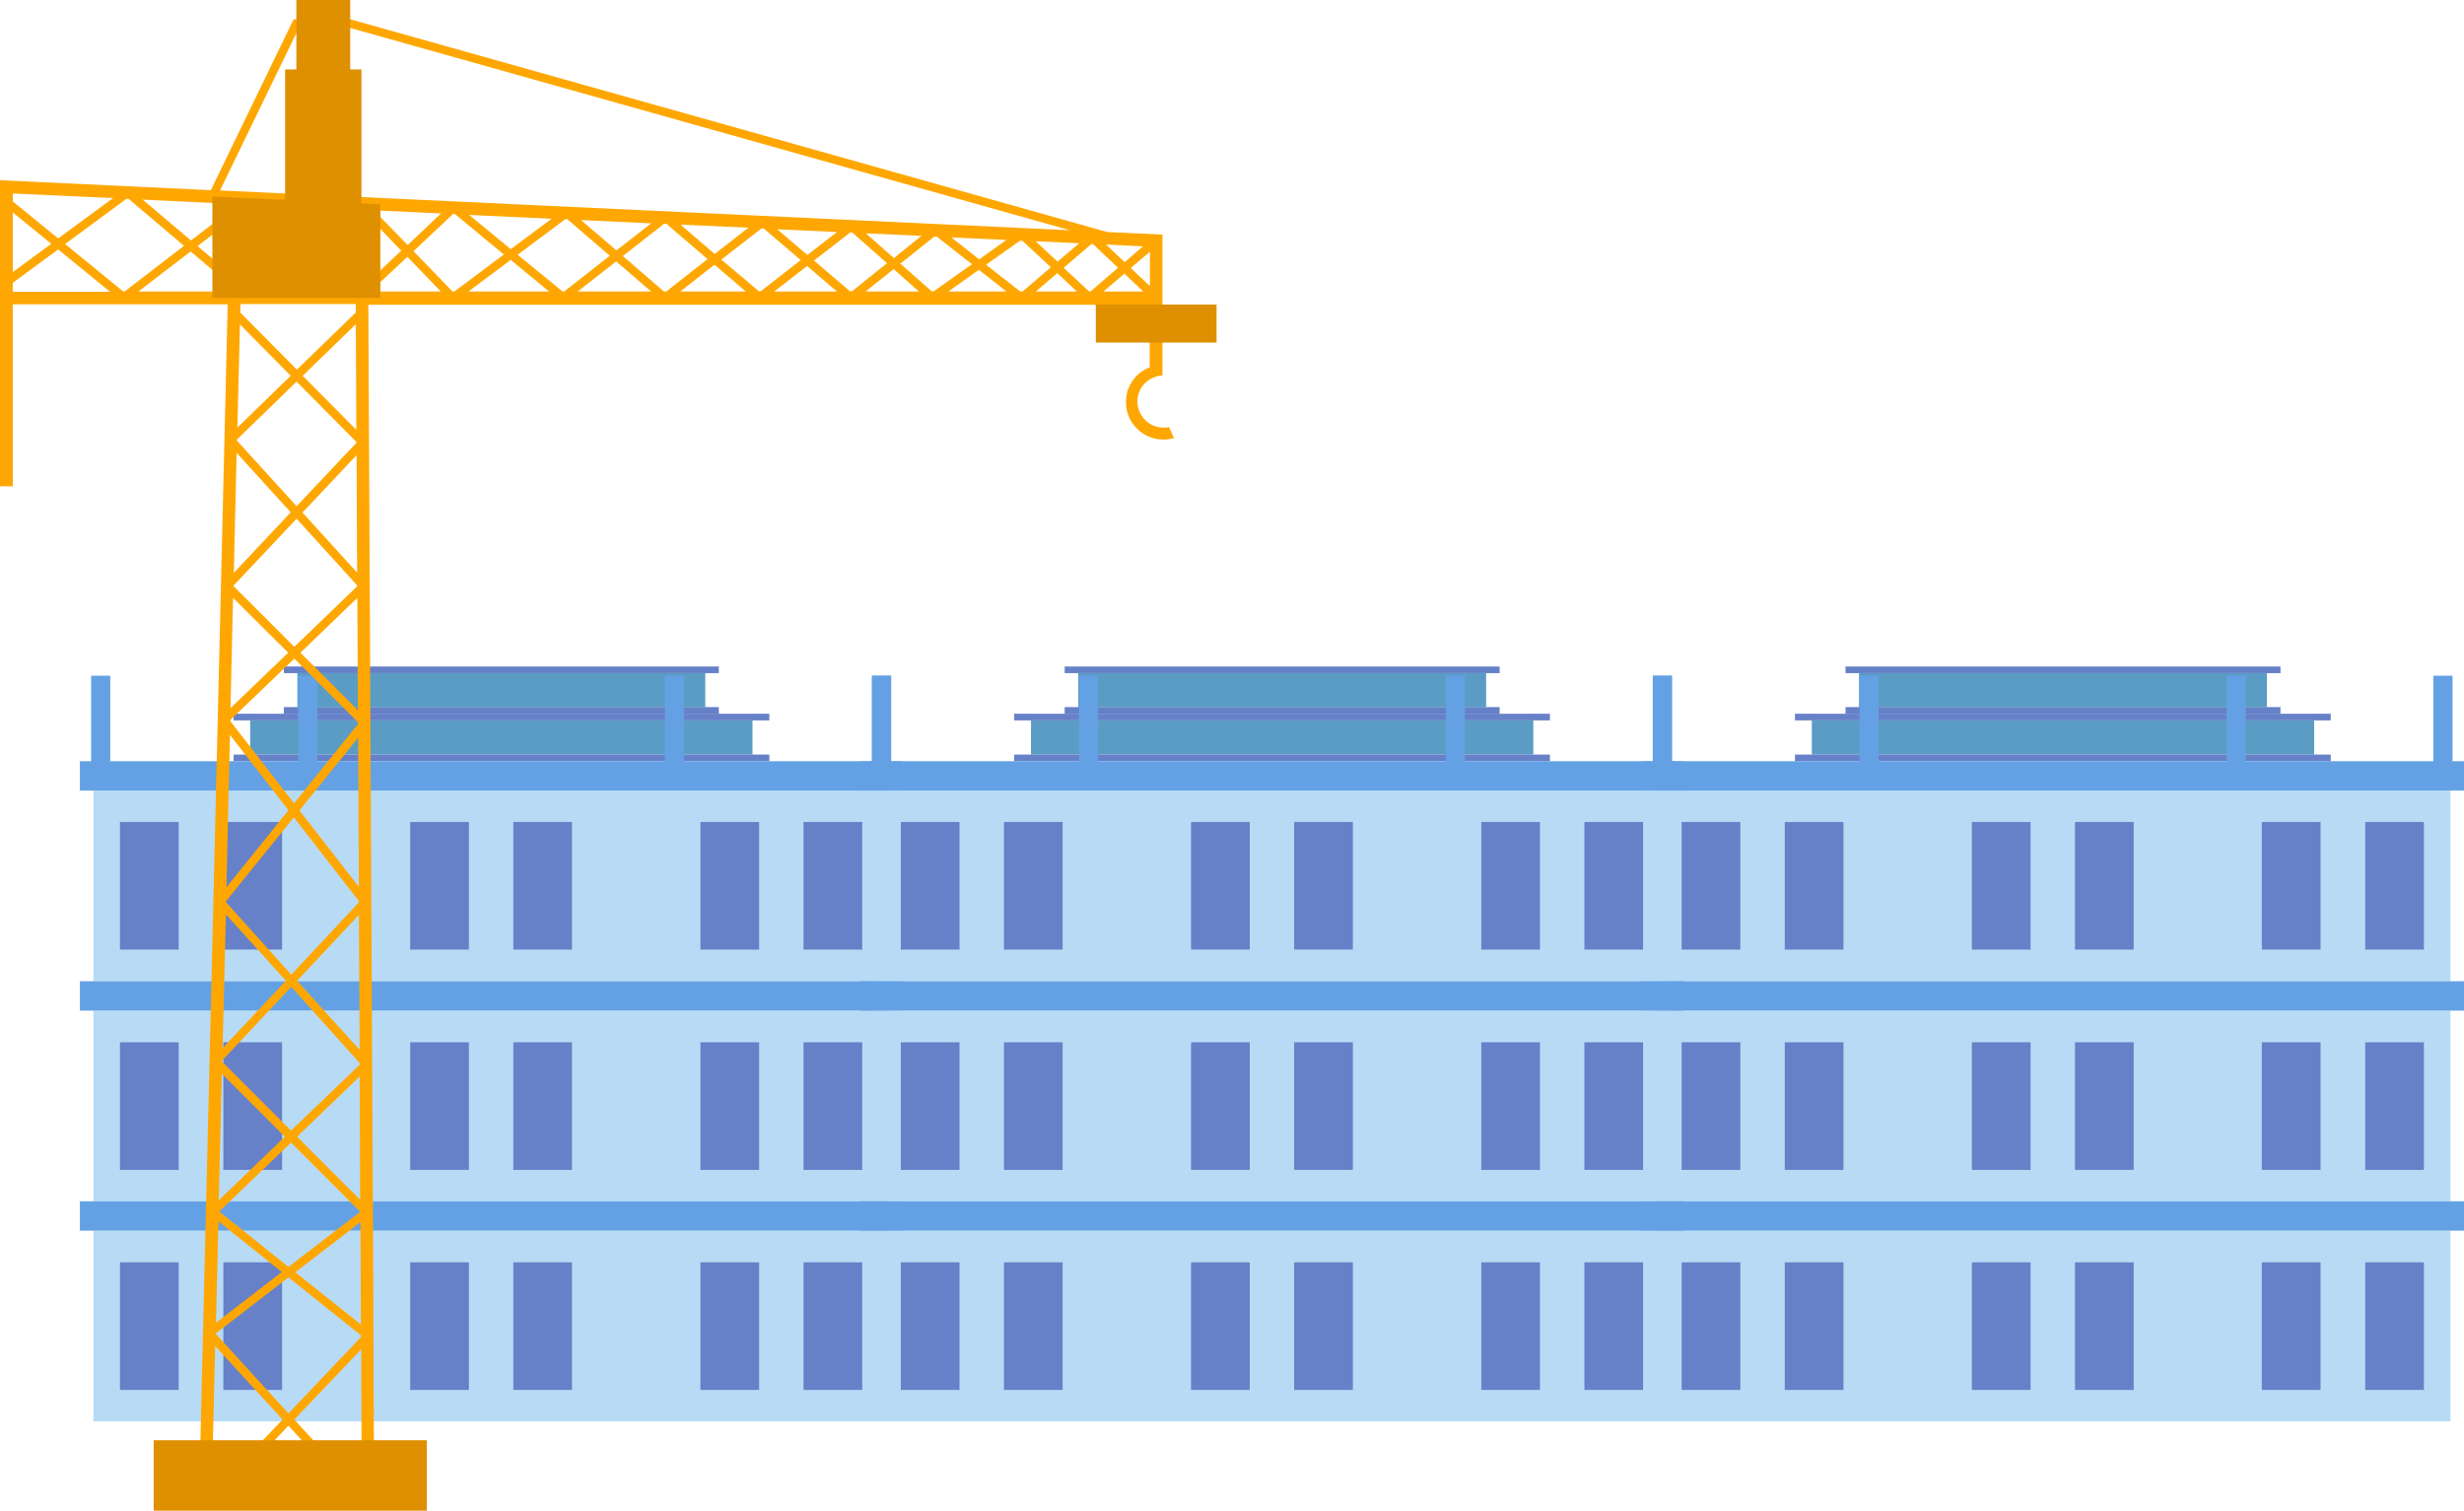 <?xml version="1.0" encoding="UTF-8"?>
<!DOCTYPE svg PUBLIC '-//W3C//DTD SVG 1.0//EN'
          'http://www.w3.org/TR/2001/REC-SVG-20010904/DTD/svg10.dtd'>
<svg height="591.8" preserveAspectRatio="xMidYMid meet" version="1.0" viewBox="0.0 0.0 965.3 591.8" width="965.3" xmlns="http://www.w3.org/2000/svg" xmlns:xlink="http://www.w3.org/1999/xlink" zoomAndPan="magnify"
><g id="change1_1"
  ><path clip-rule="evenodd" d="M36.6 309.7H348.2V384.4H36.6z" fill="#b7dbf5" fill-rule="evenodd"
  /></g
  ><g clip-rule="evenodd" fill="#6681c8" fill-rule="evenodd"
  ><g id="change2_23"
    ><path d="M314.8 322H337.8V372H314.8z"
    /></g
    ><g id="change2_24"
    ><path d="M274.4 322H297.4V372H274.4z"
    /></g
    ><g id="change2_18"
    ><path d="M201.1 322H224.1V372H201.1z"
      /><path d="M160.7 322H183.7V372H160.7z"
    /></g
    ><g id="change2_15"
    ><path d="M87.5 322H110.5V372H87.5z"
      /><path d="M47 322H70V372H47z"
    /></g
  ></g
  ><g id="change1_2"
  ><path clip-rule="evenodd" d="M36.6 395.9H348.2V470.6H36.6z" fill="#b7dbf5" fill-rule="evenodd"
  /></g
  ><g clip-rule="evenodd" fill="#6681c8" fill-rule="evenodd"
  ><g id="change2_36"
    ><path d="M314.8 408.3H337.8V458.3H314.8z"
    /></g
    ><g id="change2_37"
    ><path d="M274.4 408.3H297.4V458.3H274.4z"
    /></g
    ><g id="change2_6"
    ><path d="M201.1 408.3H224.1V458.3H201.1z"
      /><path d="M160.7 408.3H183.7V458.3H160.7z"
    /></g
    ><g id="change2_33"
    ><path d="M87.5 408.3H110.5V458.3H87.5z"
      /><path d="M47 408.3H70V458.3H47z"
    /></g
  ></g
  ><g id="change1_3"
  ><path clip-rule="evenodd" d="M36.6 482.1H348.2V556.8H36.6z" fill="#b7dbf5" fill-rule="evenodd"
  /></g
  ><g clip-rule="evenodd" fill="#6681c8" fill-rule="evenodd"
  ><g id="change2_1"
    ><path d="M314.8 494.5H337.8V544.5H314.8z"
    /></g
    ><g id="change2_2"
    ><path d="M274.4 494.5H297.4V544.5H274.4z"
    /></g
    ><g id="change2_13"
    ><path d="M201.1 494.5H224.1V544.5H201.1z"
      /><path d="M160.7 494.5H183.7V544.5H160.7z"
    /></g
    ><g id="change2_5"
    ><path d="M87.5 494.5H110.5V544.5H87.5z"
      /><path d="M47 494.5H70V544.5H47z"
    /></g
  ></g
  ><g id="change3_1"
  ><path clip-rule="evenodd" d="M98 282.2H294.8V295.6H98z" fill="#5b9cc4" fill-rule="evenodd"
  /></g
  ><g clip-rule="evenodd" fill="#6681c8" fill-rule="evenodd" id="change2_9"
  ><path d="M91.5 279.6H301.4V282.2H91.5z"
    /><path d="M91.5 295.6H301.4V298.2H91.5z"
    /><path d="M111.2 261.1H281.6V263.7H111.2z"
    /><path d="M111.2 277H281.6V279.6H111.2z"
  /></g
  ><g id="change3_2"
  ><path clip-rule="evenodd" d="M116.5 263.7H276.3V277.1H116.5z" fill="#5b9cc4" fill-rule="evenodd"
  /></g
  ><g clip-rule="evenodd" fill="#64a1e4" fill-rule="evenodd"
  ><g id="change4_6"
    ><path d="M31.3 298.2H353.6V309.7H31.3z"
    /></g
    ><g id="change4_7"
    ><path d="M31.3 384.4H353.6V395.9H31.3z"
    /></g
    ><g id="change4_8"
    ><path d="M31.3 470.6H353.6V482.1H31.3z"
    /></g
    ><g id="change4_5"
    ><path d="M341.6 264.7H349.1V300.4H341.6z"
      /><path d="M260.5 264.7H268V300.4H260.5z"
      /><path d="M116.8 264.7H124.3V300.4H116.8z"
      /><path d="M35.7 264.7H43.2V300.4H35.7z"
    /></g
  ></g
  ><g id="change1_4"
  ><path clip-rule="evenodd" d="M648.4 309.7H960V384.4H648.4z" fill="#b7dbf5" fill-rule="evenodd"
  /></g
  ><g clip-rule="evenodd" fill="#6681c8" fill-rule="evenodd"
  ><g id="change2_21"
    ><path d="M926.6 322H949.6V372H926.6z"
    /></g
    ><g id="change2_22"
    ><path d="M886.1 322H909.1V372H886.1z"
    /></g
    ><g id="change2_12"
    ><path d="M812.9 322H835.9V372H812.9z"
      /><path d="M772.5 322H795.5V372H772.5z"
    /></g
    ><g id="change2_19"
    ><path d="M699.2 322H722.2V372H699.2z"
      /><path d="M658.8 322H681.8V372H658.8z"
    /></g
  ></g
  ><g id="change1_5"
  ><path clip-rule="evenodd" d="M648.4 395.9H960V470.6H648.4z" fill="#b7dbf5" fill-rule="evenodd"
  /></g
  ><g clip-rule="evenodd" fill="#6681c8" fill-rule="evenodd"
  ><g id="change2_3"
    ><path d="M926.6 408.3H949.6V458.3H926.6z"
    /></g
    ><g id="change2_4"
    ><path d="M886.1 408.3H909.1V458.3H886.1z"
    /></g
    ><g id="change2_34"
    ><path d="M812.9 408.3H835.9V458.3H812.9z"
      /><path d="M772.5 408.3H795.5V458.3H772.5z"
    /></g
    ><g id="change2_7"
    ><path d="M699.2 408.3H722.2V458.3H699.2z"
      /><path d="M658.8 408.3H681.8V458.3H658.8z"
    /></g
  ></g
  ><g id="change1_6"
  ><path clip-rule="evenodd" d="M648.4 482.1H960V556.8H648.4z" fill="#b7dbf5" fill-rule="evenodd"
  /></g
  ><g clip-rule="evenodd" fill="#6681c8" fill-rule="evenodd"
  ><g id="change2_10"
    ><path d="M926.6 494.5H949.6V544.5H926.6z"
    /></g
    ><g id="change2_11"
    ><path d="M886.1 494.5H909.1V544.5H886.1z"
    /></g
    ><g id="change2_30"
    ><path d="M812.9 494.5H835.9V544.5H812.9z"
      /><path d="M772.5 494.5H795.5V544.5H772.5z"
    /></g
    ><g id="change2_14"
    ><path d="M699.2 494.5H722.2V544.5H699.2z"
      /><path d="M658.8 494.5H681.8V544.5H658.8z"
    /></g
  ></g
  ><g id="change3_3"
  ><path clip-rule="evenodd" d="M709.8 282.2H906.6V295.6H709.8z" fill="#5b9cc4" fill-rule="evenodd"
  /></g
  ><g clip-rule="evenodd" fill="#6681c8" fill-rule="evenodd" id="change2_27"
  ><path d="M703.2 279.6H913.1V282.2H703.2z"
    /><path d="M703.2 295.6H913.1V298.2H703.2z"
    /><path d="M723 261.1H893.4V263.7H723z"
    /><path d="M723 277H893.4V279.6H723z"
  /></g
  ><g id="change3_4"
  ><path clip-rule="evenodd" d="M728.3 263.7H888.1V277.1H728.3z" fill="#5b9cc4" fill-rule="evenodd"
  /></g
  ><g clip-rule="evenodd" fill="#64a1e4" fill-rule="evenodd"
  ><g id="change4_1"
    ><path d="M643 298.2H965.3V309.7H643z"
    /></g
    ><g id="change4_2"
    ><path d="M643 384.4H965.3V395.9H643z"
    /></g
    ><g id="change4_3"
    ><path d="M643 470.6H965.3V482.1H643z"
    /></g
    ><g id="change4_9"
    ><path d="M953.3 264.7H960.8V300.4H953.3z"
      /><path d="M872.3 264.7H879.8V300.4H872.3z"
      /><path d="M728.5 264.7H736V300.4H728.5z"
      /><path d="M647.5 264.7H655V300.4H647.5z"
    /></g
  ></g
  ><g id="change5_1"
  ><path clip-rule="evenodd" d="M458,167.3c-0.7,0.2-1.4,0.2-2.2,0.2c-2.8,0-5.4-1.1-7.2-3c-1.8-1.8-3-4.4-3-7.2c0-2.8,1.1-5.4,3-7.2 c1.6-1.6,3.9-2.7,6.3-3c0.2,0,0.3,0,0.5,0v0h0V91.9c-7.2-0.3-14.4-0.7-21.6-1L137.4,7.6h-22.4L82.6,74.5C55.1,73.2,27.5,71.9,0,70.6 v119.9h5v-71.3h84.2L77.9,590.1l3,0.1l1.1,1l31-32.7l28.7,31.4l0,0.3l0.2,0l1,1.1l1.2-1.1l2.5,0l-0.3-66.7l0.3-0.3l-0.3-0.2 l-0.2-47.9l0,0l0,0l-0.3-58l0,0l0,0l-1.5-297.7h306.1v24.5c-1.9,0.7-3.6,1.8-5,3.2c-2.7,2.7-4.3,6.3-4.3,10.4 c0,4.1,1.6,7.7,4.3,10.4c2.7,2.7,6.3,4.3,10.4,4.3c1.4,0,2.8-0.2,4.1-0.6L458,167.3z M50.4,77.9l21.7,18.4l-23.3,17.9h-0.5 L25.5,95.6l24-17.7L50.4,77.9z M443,105l7.5-6.4v13.5L443,105z M440.6,102.7l-7.3-6.9l14.5,0.7L440.6,102.7z M140.1,114.2L123,97.9 l18.3-15.8l0.4,0l15.5,16.1l-17,16H140.1z M146.5,82.4l26.3,1.2L159.7,96L146.5,82.4z M120.6,95.6l-16-15.2l31.9,1.5L120.6,95.6z M98.4,114.2l-21-17.8l21.1-16.2l1,0l18.6,17.6l-19,16.4H98.4z M74.8,94.2l-18.9-16l37.5,1.8L74.8,94.2z M74.7,98.5l18.5,15.7h-39 L74.7,98.5z M120.5,100.1l14.8,14.1h-31.2L120.5,100.1z M159.6,100.6l13.1,13.6h-27.6L159.6,100.6z M162,98.4l15.4-14.5l0.9,0 l19.1,15.8L178,114.2h-0.7L162,98.4z M183.8,84.2l32.3,1.5l-16,11.9L183.8,84.2z M200.1,101.8l15,12.4h-31.6L200.1,101.8z M202.8,99.8l18.6-13.9l0.9,0l16.6,14.3l-17.9,14h-0.6L202.8,99.8z M227.6,86.2l27.5,1.3l-13.6,10.6L227.6,86.2z M241.4,102.4 l13.7,11.8h-28.8L241.4,102.4z M244,100.3l16.1-12.6l1,0l16.1,13.8L261,114.2h-0.9L244,100.3z M266.6,88l26.6,1.2L280,99.5L266.6,88 z M279.9,103.7l12.3,10.5h-25.7L279.9,103.7z M282.6,101.7l15.7-12.2l0.9,0l14.5,12.4l-15.7,12.2h-0.7L282.6,101.7z M304.5,89.8 l23.4,1.1l-11.6,9L304.5,89.8z M316.2,104.2l11.7,10h-24.6L316.2,104.2z M318.9,102.1l14.1-11l0.9,0l13.6,12l-13.7,11h-0.8 L318.9,102.1z M339.2,91.4l21.8,1l-10.8,8.7L339.2,91.4z M350.1,105.4l9.9,8.8h-20.9L350.1,105.4z M352.7,103.3L366,92.7l1,0 l13.8,10.8l-15,10.6H365L352.7,103.3z M372.7,93l21.6,1l-10.7,7.6L372.7,93z M383.5,105.7l10.8,8.5h-22.8L383.5,105.7z M399.7,114.2 l-13.4-10.5l13.3-9.4l0.9,0l11.2,10.4l-11.1,9.5H399.7z M405.7,94.5l17.1,0.8l-8.5,7.2L405.7,94.5z M414.2,107l7.7,7.2h-16.1 L414.2,107z M416.7,104.9l10.9-9.3l0.6,0l9.8,9.3l-10.8,9.3h-0.5L416.7,104.9z M440.5,107.2l7.4,7h-15.6L440.5,107.2z M117.1,10.9 H137l282.2,79.3c-111-5.2-222-10.4-333-15.6L117.1,10.9z M44.3,77.6L22.8,93.4L5,78.9v-3.1L44.3,77.6z M20.1,95.5L5,106.6V83.2 L20.1,95.5z M5,110.8l17.8-13.1l20.3,16.6H5V110.8z M140.9,417.1L114,442.9l-27-27l0-0.4l27.1-28.9l26.7,29.7L140.9,417.1z M141.4,523.8L113,553.7l-28.5-31.2l0-0.1l28.5-22l28.4,22.7L141.4,523.8z M84.6,518.2l1-39.7l24.8,19.8L84.6,518.2z M85.9,474.6 l28.1-27l27.1,27.1L113,496.3L85.9,474.6z M85.7,470.2l1.2-49.6l24.7,24.7L85.7,470.2z M87.2,410.6l1.3-52.4l23.5,26L87.2,410.6z M91.5,229.4l24.7-26.2l23.7,26.1l0,0.4l-24.6,23.7l-23.8-23.8L91.5,229.4z M91.6,224.4l1.1-47l21.2,23.3L91.6,224.4z M112.9,255.7 l-22.6,21.7l1-43.2L112.9,255.7z M115.3,258l24.9,24.9l0,0.8l-25,31l-24.9-32.1l0-0.6L115.3,258z M113,317.4l-24.3,30.2l1.4-59.7 L113,317.4z M88.5,353.4l0-0.3l26.6-32.9l25.4,32.7l0,0.7l-26.4,28.2L88.5,353.4z M117.3,317.5l23-28.5l0.3,58.4L117.3,317.5z M117.7,255.7l22.3-21.5l0.2,44L117.7,255.7z M118.5,200.8l21.2-22.5l0.2,46L118.5,200.8z M139.6,168.4l-21-21.2l20.8-20.2 L139.6,168.4z M139.6,173.1l0,0.4l-23.4,24.8l-23.4-25.7l0-0.4l23.4-22.7L139.6,173.1z M93,167.5l1-40.4l19.9,20.1L93,167.5z M82.9,585.3l1.4-58l26.4,28.8L82.9,585.3z M141.7,585l-26.4-28.9l26.2-27.5L141.7,585z M141.4,518.9l-25.7-20.5l25.5-19.6 L141.4,518.9z M141.1,470l-24.7-24.7l24.5-23.6L141.1,470z M116.4,384.2l24.2-25.8l0.3,52.9L116.4,384.2z M139.4,122.4l-23.1,22.4 l-22.2-22.4l0.1-3.3h45.2L139.4,122.4z" fill="#fea702" fill-rule="evenodd"
  /></g
  ><g id="change6_1"
  ><path clip-rule="evenodd" d="M429.3 119.3H476.6V134.2H429.3z" fill="#de9000" fill-rule="evenodd"
  /></g
  ><g id="change6_2"
  ><path clip-rule="evenodd" d="M60.2 564.2H167.2V591.8H60.2z" fill="#de9000" fill-rule="evenodd"
  /></g
  ><g id="change6_3"
  ><path clip-rule="evenodd" d="M141.6 27.2L137.2 27.2 137.2 0 116.1 0 116.1 27.2 111.7 27.2 111.7 78.3 83.2 77 83.2 116.7 149 116.7 149 80 141.6 79.7z" fill="#de9000" fill-rule="evenodd"
  /></g
  ><g id="change1_7"
  ><path clip-rule="evenodd" d="M342.5 309.7H654.1V384.4H342.5z" fill="#b7dbf5" fill-rule="evenodd"
  /></g
  ><g clip-rule="evenodd" fill="#6681c8" fill-rule="evenodd"
  ><g id="change2_38"
    ><path d="M620.7 322H643.7V372H620.7z"
    /></g
    ><g id="change2_39"
    ><path d="M580.3 322H603.3V372H580.3z"
    /></g
    ><g id="change2_28"
    ><path d="M507 322H530V372H507z"
      /><path d="M466.6 322H489.6V372H466.6z"
    /></g
    ><g id="change2_25"
    ><path d="M393.3 322H416.3V372H393.3z"
      /><path d="M352.9 322H375.9V372H352.9z"
    /></g
  ></g
  ><g id="change1_8"
  ><path clip-rule="evenodd" d="M342.5 395.9H654.1V470.6H342.5z" fill="#b7dbf5" fill-rule="evenodd"
  /></g
  ><g clip-rule="evenodd" fill="#6681c8" fill-rule="evenodd"
  ><g id="change2_16"
    ><path d="M620.7 408.3H643.7V458.3H620.7z"
    /></g
    ><g id="change2_17"
    ><path d="M580.3 408.3H603.3V458.3H580.3z"
    /></g
    ><g id="change2_35"
    ><path d="M507 408.3H530V458.3H507z"
      /><path d="M466.6 408.3H489.6V458.3H466.6z"
    /></g
    ><g id="change2_29"
    ><path d="M393.3 408.3H416.3V458.3H393.3z"
      /><path d="M352.9 408.3H375.9V458.3H352.9z"
    /></g
  ></g
  ><g id="change1_9"
  ><path clip-rule="evenodd" d="M342.5 482.1H654.1V556.8H342.5z" fill="#b7dbf5" fill-rule="evenodd"
  /></g
  ><g clip-rule="evenodd" fill="#6681c8" fill-rule="evenodd"
  ><g id="change2_31"
    ><path d="M620.7 494.5H643.7V544.5H620.7z"
    /></g
    ><g id="change2_32"
    ><path d="M580.3 494.5H603.3V544.5H580.3z"
    /></g
    ><g id="change2_26"
    ><path d="M507 494.5H530V544.5H507z"
      /><path d="M466.6 494.5H489.6V544.5H466.6z"
    /></g
    ><g id="change2_20"
    ><path d="M393.3 494.5H416.3V544.5H393.3z"
      /><path d="M352.9 494.5H375.9V544.5H352.9z"
    /></g
  ></g
  ><g id="change3_5"
  ><path clip-rule="evenodd" d="M403.9 282.2H600.7V295.6H403.9z" fill="#5b9cc4" fill-rule="evenodd"
  /></g
  ><g clip-rule="evenodd" fill="#6681c8" fill-rule="evenodd" id="change2_8"
  ><path d="M397.3 279.6H607.2V282.2H397.3z"
    /><path d="M397.3 295.6H607.2V298.2H397.3z"
    /><path d="M417.1 261.1H587.5V263.7H417.1z"
    /><path d="M417.1 277H587.5V279.6H417.1z"
  /></g
  ><g id="change3_6"
  ><path clip-rule="evenodd" d="M422.4 263.7H582.2V277.1H422.4z" fill="#5b9cc4" fill-rule="evenodd"
  /></g
  ><g clip-rule="evenodd" fill="#64a1e4" fill-rule="evenodd"
  ><g id="change4_10"
    ><path d="M337.1 298.2H659.4V309.7H337.1z"
    /></g
    ><g id="change4_11"
    ><path d="M337.1 384.4H659.4V395.9H337.1z"
    /></g
    ><g id="change4_12"
    ><path d="M337.1 470.6H659.4V482.1H337.1z"
    /></g
    ><g id="change4_4"
    ><path d="M647.5 264.7H655V300.4H647.5z"
      /><path d="M566.4 264.7H573.9V300.4H566.4z"
      /><path d="M422.7 264.7H430.2V300.4H422.7z"
      /><path d="M341.6 264.7H349.1V300.4H341.6z"
    /></g
  ></g
></svg
>
